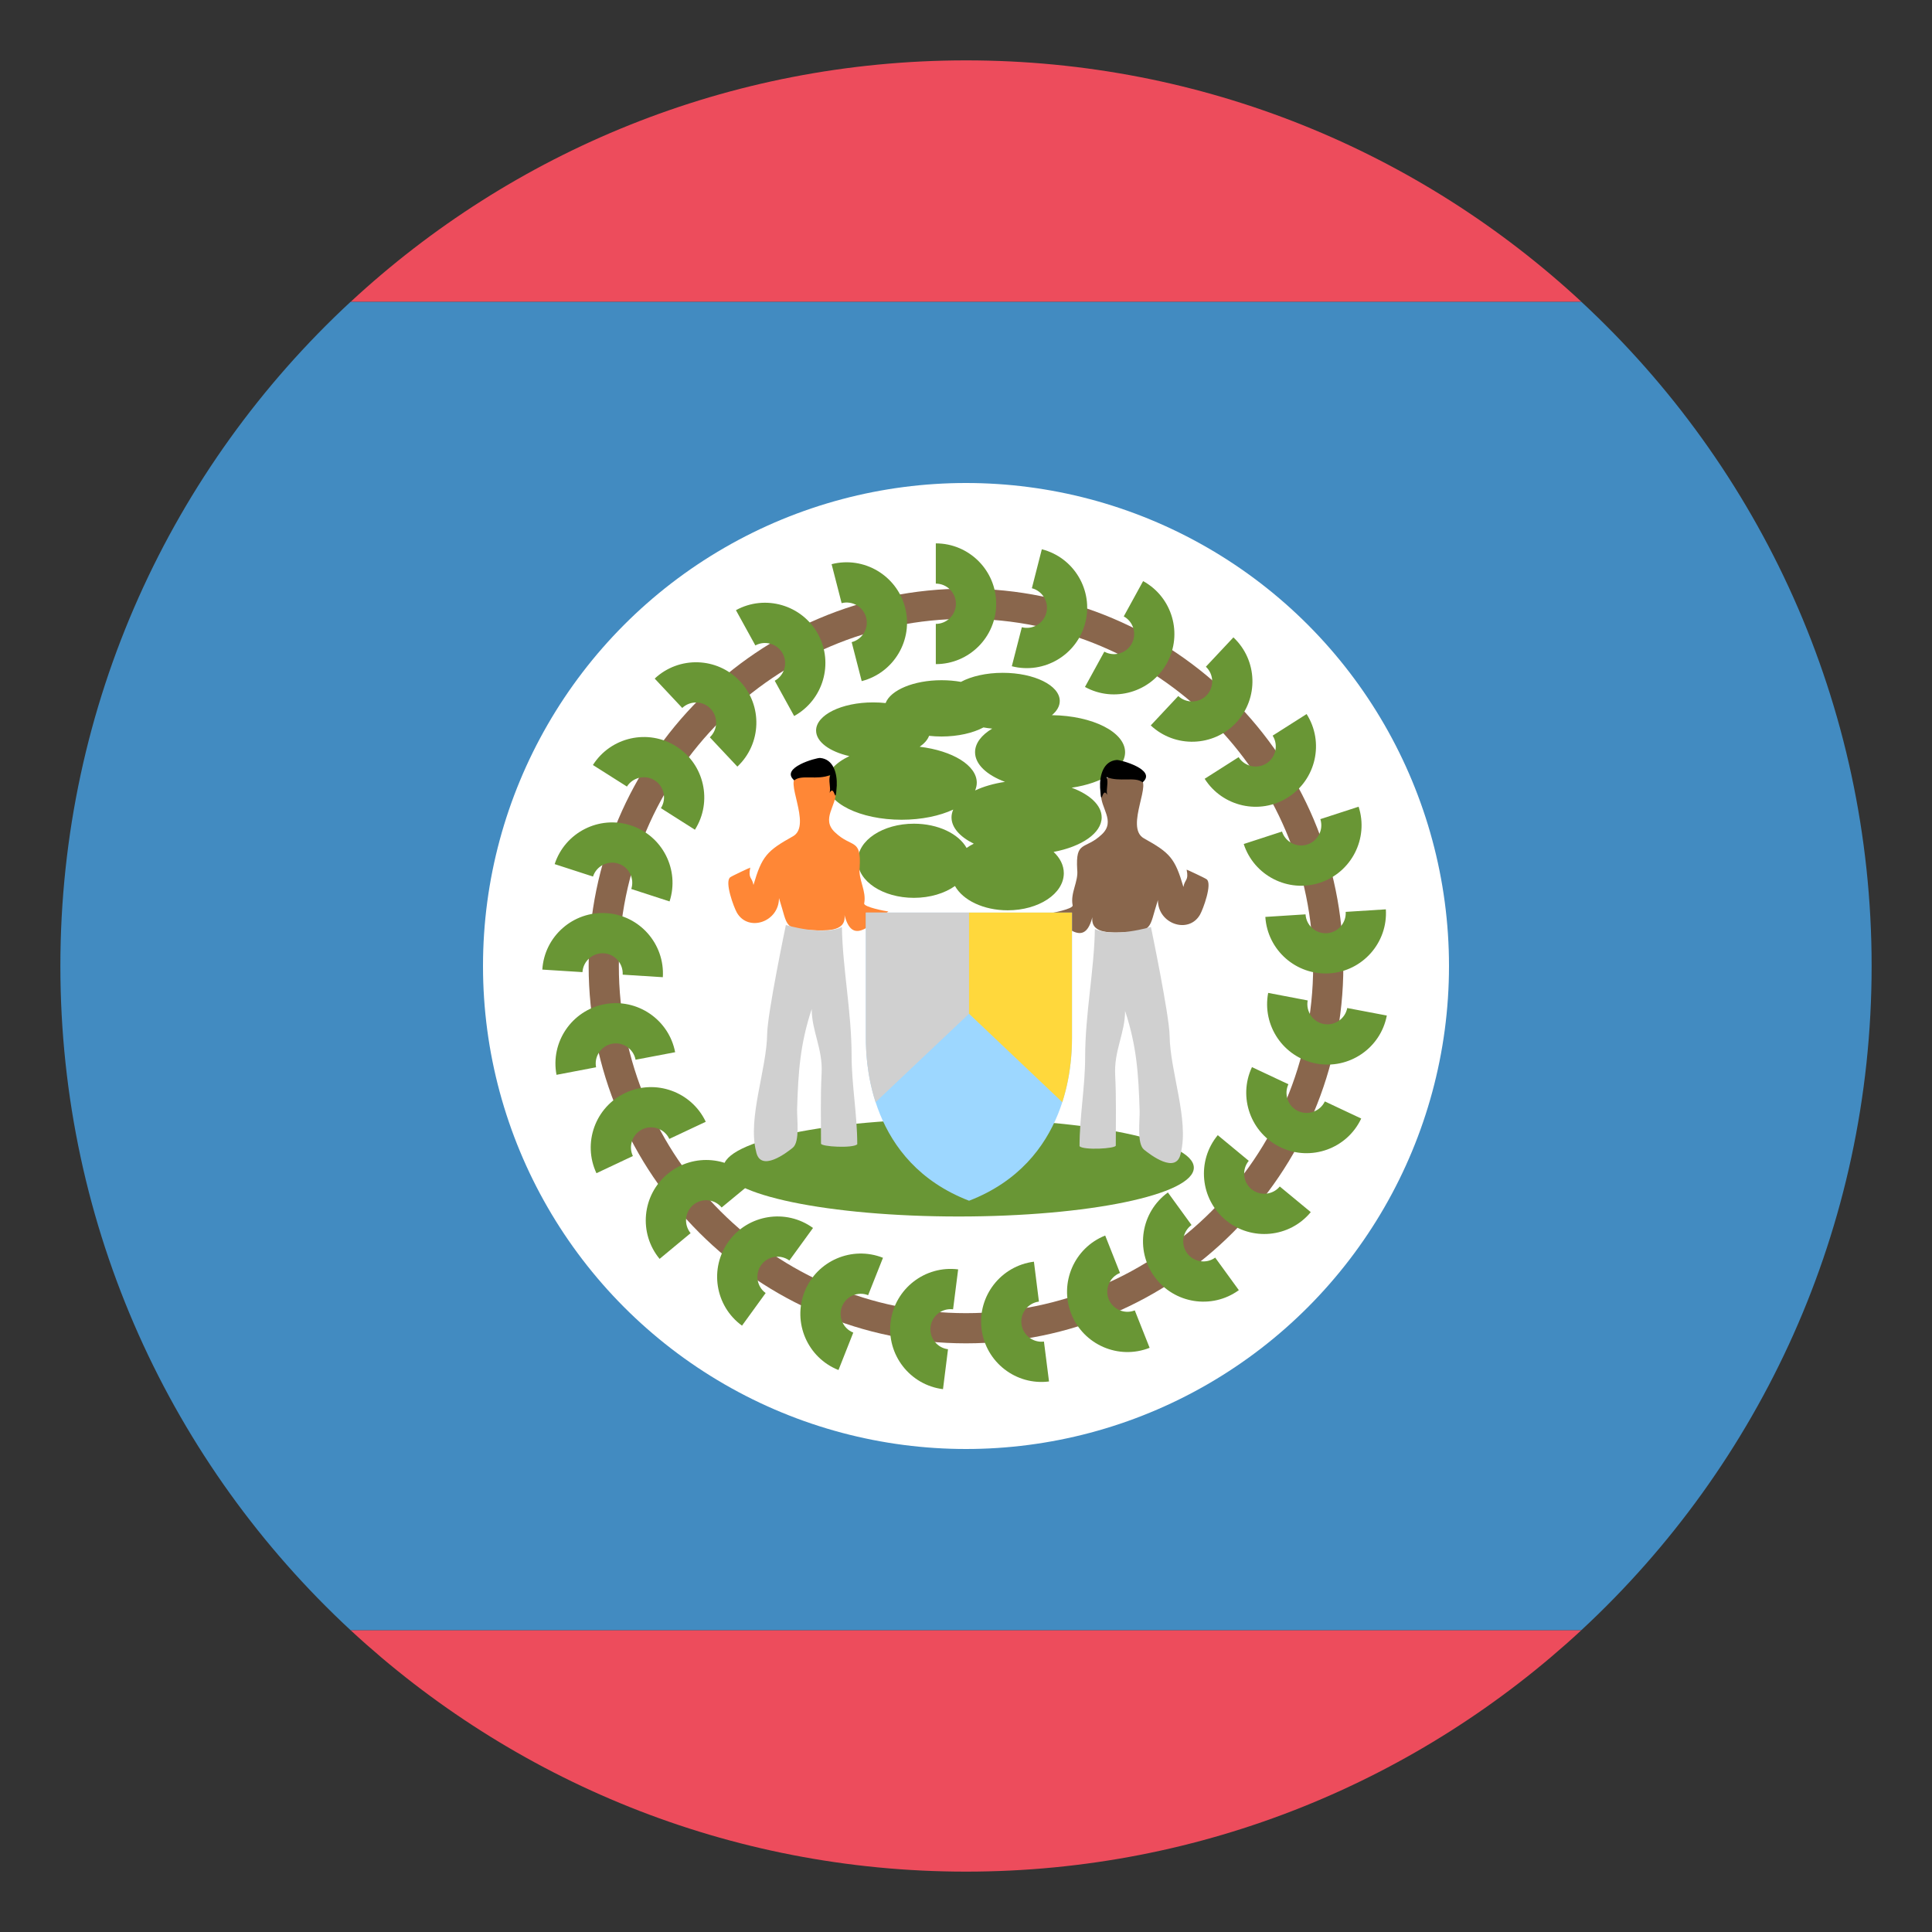 <svg xmlns="http://www.w3.org/2000/svg" viewBox="0 0 64 64" enable-background="new 0 0 64 64"><rect x="0" y="0" width="64" height="64" fill="#333333" stroke="none"/><g fill="#ed4c5c"><path d="m52.39 10c-5.352-4.963-12.514-8-20.387-8-7.875 0-15.04 3.037-20.389 8h40.776"/><path d="m11.611 54c5.354 4.963 12.514 8 20.389 8 7.873 0 15.03-3.037 20.387-8h-40.776"/></g><path fill="#428bc1" d="M2,32c0,8.694,3.703,16.521,9.611,22h40.775C58.297,48.521,62,40.694,62,32s-3.703-16.521-9.613-22H11.611
		C5.703,15.479,2,23.306,2,32z"/><circle fill="#fff" cx="32" cy="32" r="16"/><path fill="#89664c" d="m32 44.5c-6.893 0-12.5-5.607-12.5-12.5s5.607-12.5 12.5-12.5 12.5 5.607 12.5 12.5-5.607 12.5-12.5 12.5m0-24c-6.342 0-11.5 5.158-11.5 11.5s5.158 11.5 11.5 11.5 11.5-5.158 11.5-11.5-5.158-11.5-11.5-11.5"/><g fill="#699635"><path d="m31 22v-1.333c.367 0 .666-.3.666-.667s-.299-.667-.666-.667v-1.333c1.104 0 2 .897 2 2s-.896 2-2 2"/><path d="m28.545 22.563l-.332-1.291c.355-.092.57-.455.48-.812-.092-.356-.457-.571-.813-.48l-.332-1.291c1.068-.274 2.16.372 2.436 1.44.274 1.067-.371 2.16-1.439 2.434"/><path d="m26.307 23.719l-.643-1.168c.322-.178.439-.584.262-.906-.176-.321-.582-.439-.904-.264l-.643-1.168c.967-.531 2.186-.176 2.717.789.531.967.175 2.186-.789 2.717"/><path d="m24.426 25.395l-.912-.971c.268-.253.279-.676.029-.943-.252-.268-.676-.281-.943-.029l-.912-.973c.805-.754 2.072-.715 2.826.09.756.802.715 2.072-.088 2.826"/><path d="m23.02 27.486l-1.127-.715c.197-.311.105-.724-.205-.92-.311-.197-.725-.104-.92.205l-1.127-.714c.592-.931 1.83-1.208 2.762-.616.93.59 1.207 1.829.617 2.76"/><path d="m22.18 29.861l-1.268-.412c.113-.35-.078-.728-.428-.84-.35-.113-.727.078-.84.428l-1.27-.412c.342-1.049 1.473-1.625 2.521-1.283 1.05.34 1.626 1.471 1.285 2.519"/><path d="m21.957 32.371l-1.33-.084c.021-.367-.258-.686-.625-.708-.365-.022-.684.257-.707.624l-1.33-.084c.068-1.102 1.021-1.939 2.121-1.87 1.102.068 1.939 1.021 1.871 2.122"/><path d="m22.365 34.856l-1.311.249c-.068-.361-.42-.6-.779-.529-.361.069-.6.42-.529.779l-1.311.25c-.207-1.084.506-2.133 1.59-2.339 1.082-.206 2.133.507 2.34 1.59"/><path d="m23.379 37.16l-1.207.568c-.158-.333-.557-.477-.889-.32-.332.158-.475.557-.318.887l-1.207.569c-.469-.999-.039-2.192.959-2.661.998-.471 2.191-.04 2.662.957"/><path d="m24.934 39.15l-1.029.85c-.234-.283-.656-.322-.938-.088-.283.234-.322.656-.09.938l-1.027.852c-.703-.852-.584-2.113.268-2.816.849-.705 2.112-.586 2.816.264"/><path d="m26.932 40.678l-.783 1.078c-.299-.216-.717-.148-.932.148s-.15.715.146.93l-.783 1.08c-.893-.648-1.092-1.901-.441-2.794.646-.891 1.9-1.091 2.793-.442"/><path d="m29.25 41.666l-.492 1.239c-.342-.136-.73.034-.865.374-.135.342.033.73.373.865l-.49 1.24c-1.025-.406-1.529-1.57-1.123-2.596s1.57-1.528 2.597-1.122"/><path d="m31.74 42.05l-.168 1.323c-.365-.047-.701.215-.746.578-.045.364.215.699.578.744l-.166 1.323c-1.096-.138-1.873-1.141-1.734-2.235.139-1.093 1.141-1.871 2.236-1.733"/><path d="m34.25 41.795l.166 1.322c-.365.047-.625.383-.578.746.047.364.383.624.744.578l.168 1.322c-1.094.139-2.096-.639-2.234-1.734-.139-1.093.638-2.095 1.734-2.234"/><path d="m36.611 40.929l.49 1.239c-.342.136-.51.525-.375.866.137.341.525.51.865.374l.492 1.24c-1.027.406-2.189-.098-2.596-1.124-.405-1.024.099-2.189 1.124-2.595"/><path d="m38.688 39.502l.783 1.078c-.299.217-.363.636-.148.932.217.297.635.363.932.148l.783 1.078c-.893.648-2.145.449-2.793-.443-.649-.892-.45-2.145.443-2.793"/><path d="m40.34 37.604l1.027.85c-.234.283-.193.705.088.938.285.233.707.194.939-.088l1.027.849c-.703.852-1.965.969-2.816.266-.849-.702-.968-1.966-.265-2.815"/><path d="m41.473 35.35l1.207.567c-.156.333-.012.732.318.887.334.156.732.013.889-.318l1.205.567c-.469.999-1.662 1.427-2.66.958s-1.428-1.664-.959-2.661"/><path d="m42.01 32.891l1.309.25c-.068.361.172.712.531.78.361.067.711-.171.779-.529l1.311.249c-.207 1.084-1.256 1.795-2.34 1.59-1.084-.208-1.797-1.256-1.59-2.34"/><path d="m41.916 30.374l1.332-.085c.021.368.342.648.707.625.367-.024.646-.342.623-.707l1.33-.084c.07 1.102-.77 2.051-1.869 2.121-1.101.069-2.053-.769-2.123-1.87"/><path d="m41.2 27.959l1.268-.413c.113.351.492.542.84.429.35-.114.543-.492.43-.84l1.268-.412c.34 1.049-.236 2.178-1.285 2.52s-2.181-.235-2.521-1.284"/><path d="m39.906 25.798l1.125-.716c.197.312.613.403.922.207.311-.198.402-.611.205-.92l1.125-.715c.592.932.314 2.168-.617 2.76-.93.592-2.168.315-2.76-.616"/><path d="m38.12 24.03l.912-.973c.27.252.693.237.943-.029.252-.269.238-.692-.029-.942l.912-.972c.805.755.844 2.02.09 2.827-.754.803-2.023.844-2.828.089"/><path d="m35.941 22.756l.641-1.169c.322.177.73.058.906-.263.178-.323.059-.73-.262-.905l.641-1.169c.969.531 1.32 1.75.789 2.717-.529.965-1.75 1.32-2.715.789"/><path d="m33.518 22.07l.332-1.292c.355.092.721-.126.811-.479.092-.357-.125-.722-.479-.813l.33-1.291c1.07.273 1.715 1.367 1.439 2.435-.273 1.067-1.365 1.714-2.433 1.44"/><ellipse cx="31.756" cy="38.681" rx="7.791" ry="1.617"/><path d="m37.27 24.918c0-.668-1.078-1.21-2.424-1.227.166-.139.26-.299.26-.471 0-.515-.846-.932-1.887-.932-.549 0-1.043.115-1.387.3-.201-.036-.416-.055-.643-.055-.92 0-1.688.326-1.852.757-.135-.015-.273-.022-.416-.022-1.043 0-1.887.417-1.887.932 0 .376.451.7 1.102.847-.467.223-.756.535-.756.88 0 .678 1.113 1.228 2.488 1.228.662 0 1.264-.129 1.709-.337-.035.083-.057.169-.057.258 0 .34.283.648.738.872-.086.042-.166.09-.238.142-.262-.47-.945-.804-1.746-.804-1.027 0-1.859.549-1.859 1.228 0 .678.832 1.228 1.859 1.228.537 0 1.021-.151 1.361-.392.262.47.943.805 1.746.805 1.027 0 1.859-.55 1.859-1.229 0-.263-.125-.505-.338-.705.932-.177 1.592-.623 1.592-1.145 0-.402-.391-.758-.994-.982 1.026-.152 1.77-.621 1.77-1.176m-4.691-.821c.092.017.189.029.289.039-.355.213-.568.485-.568.782 0 .401.391.758.992.982-.375.056-.713.155-.99.285.035-.083.055-.169.055-.257 0-.576-.805-1.06-1.891-1.191.152-.106.262-.229.311-.362.135.015.273.023.414.023.55-.001 1.042-.117 1.388-.301"/></g><path fill="#ff8736" d="m28.627 29.928c.082-.418-.197-.785-.15-1.186.059-.991-.252-.633-.818-1.171-.471-.443.063-.883.025-1.351-.07-.877-.57-.483-1.23-.483-.543 0 .475 1.6-.189 1.968-.861.48-1.027.658-1.305 1.61-.051-.273-.182-.199-.107-.574 0-.007-.602.274-.662.319-.199.146.119.998.219 1.172.375.654 1.395.314 1.395-.482.318.984.121 1.038 1.279 1.07.449.007 1.066-.002.852-.688.238 1.276.855.527 1.492.062-.096-.009-.819-.148-.801-.266"/><path d="m26.311 25.851c-.492-.42.742-.752.855-.743.449.038.57.522.553.918-.051.76-.063-.08-.236.237.049-.186-.055-.413.021-.589-.43.178-.961-.025-1.193.177"/><path fill="#d0d0d0" d="m28.21 34.946c0-1.414-.301-2.894-.32-4.237-.629.303-1.857-.067-1.857-.067s-.611 2.931-.619 3.598c-.016 1.19-.65 2.798-.369 3.896.135.728 1.02.044 1.217-.116.244-.199.133-.979.143-1.279.037-1.229.1-2.154.484-3.316 0 .736.371 1.315.328 2.13-.041.777-.02 1.553-.02 2.329 0 .103 1.059.161 1.201.022-.001-.989-.188-1.97-.188-2.96"/><path fill="#89664c" d="m35.533 29.993c.018.119-.705.257-.801.269.639.467 1.256 1.215 1.494-.062-.215.686.402.695.85.688 1.16-.033.963-.087 1.281-1.071 0 .795 1.02 1.136 1.395.482.1-.175.416-1.026.219-1.172-.061-.045-.664-.326-.662-.319.074.375-.057.3-.107.574-.279-.953-.443-1.13-1.307-1.61-.662-.369.355-1.969-.188-1.969-.662 0-1.162-.394-1.232.484-.037.468.496.908.027 1.351-.568.538-.877.179-.818 1.171.046.4-.235.766-.151 1.184"/><path d="m37.85 25.917c-.232-.202-.766.001-1.195-.176.078.176-.025.404.023.589-.176-.317-.186.522-.236-.237-.02-.396.102-.881.551-.918.112-.01 1.347.322.857.742"/><path fill="#d0d0d0" d="m35.947 35.01c0-1.413.303-2.894.322-4.237.627.303 1.857-.067 1.857-.067s.609 2.932.619 3.598c.014 1.19.65 2.798.369 3.896-.137.727-1.021.043-1.217-.117-.244-.198-.135-.979-.145-1.279-.037-1.228-.098-2.154-.482-3.316 0 .737-.373 1.316-.328 2.131.039.777.02 1.552.02 2.329 0 .103-1.061.161-1.201.023.001-.991.186-1.972.186-2.961"/><path fill="#9dd7ff" d="m35.512 30.23v4.153c0 .826-.107 4.115-3.41 5.393-3.311-1.277-3.418-4.566-3.418-5.393v-4.153h6.828"/><path fill="#d0d0d0" d="m32.1 30.23v3.351l-3.096 2.93c-.301-.934-.322-1.768-.322-2.127v-4.153h3.418"/><path fill="#ffd83c" d="m32.1 30.23v3.351l3.09 2.93c.299-.934.32-1.768.32-2.127v-4.153h-3.41"/></svg>